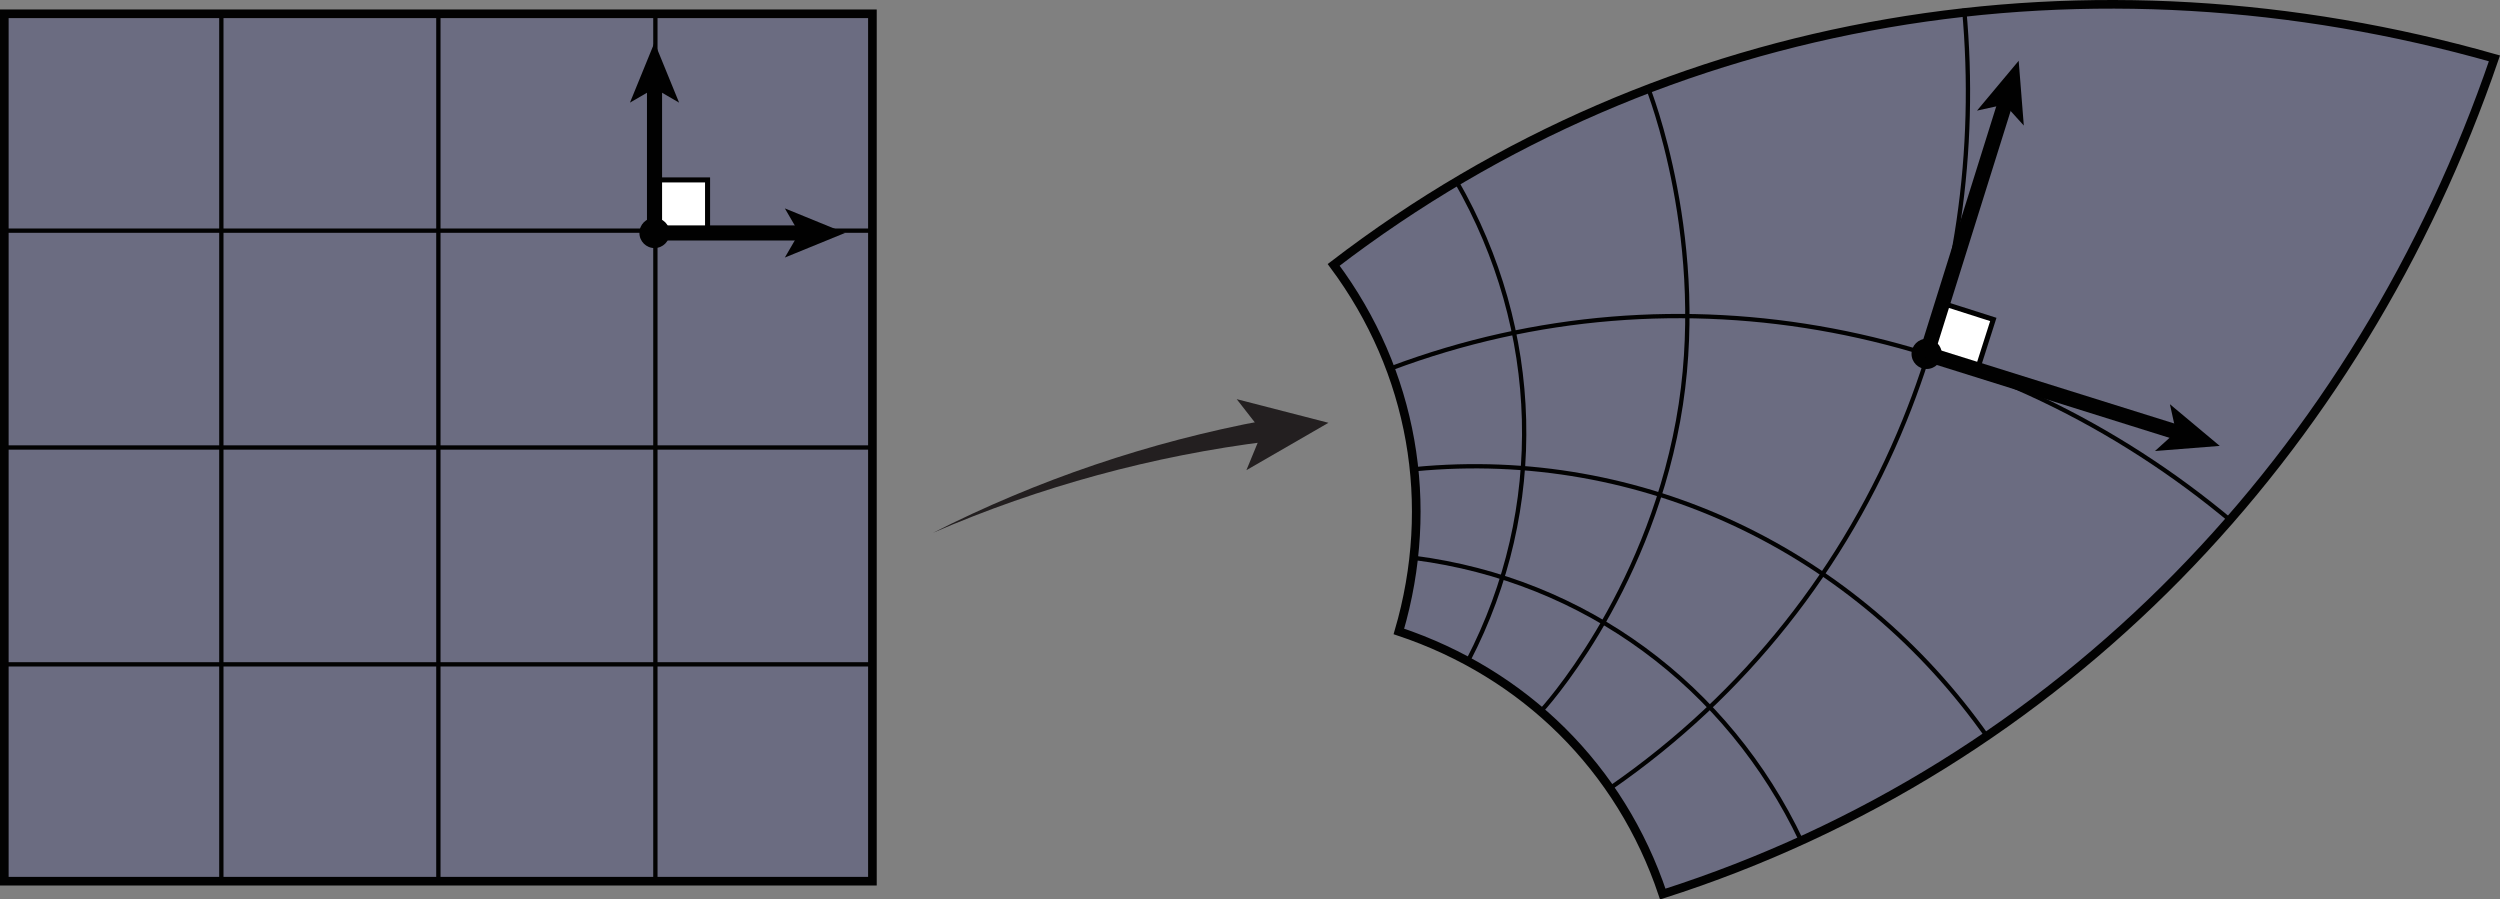 <?xml version="1.0" encoding="UTF-8"?>
<svg id="Layer_1" data-name="Layer 1" xmlns="http://www.w3.org/2000/svg" version="1.1" viewBox="0 0 248.109 89.266">
  <rect x="0" y="0" width="248.109" height="89.266" fill="#808080" stroke="none"/>
  <g>
    <g>
      <path d="M138.829,62.665c12.469,4.16,21.992,13.548,26.19,26.064,39.59-12.65,69.122-43.754,82.538-82.937-39.836-11.331-82.23-4.808-115.2,20.495,7.886,10.587,10.167,23.764,6.472,36.378Z" fill="#1b1f8a" isolation="isolate" opacity=".2" stroke-width="0"/>
      <path d="M194.925.858c1.312,14.198-.765,28.222-5.927,40.911-5.874,14.438-15.74,27.147-29.145,36.413" fill="none" stroke="#020202" stroke-width=".428"/>
      <path d="M144.534,18.002c8.493,14.778,9.023,32.429,1.175,47.545" fill="none" stroke="#020202" stroke-width=".428"/>
      <path d="M221.592,51.84c-23.334-19.619-54.852-26.05-83.517-15.293" fill="none" stroke="#020202" stroke-width=".428"/>
      <path d="M197.26,73.159c-12.99-18.483-34.297-28.767-56.815-26.599" fill="none" stroke="#020202" stroke-width=".428"/>
      <path d="M178.77,83.454c-7.3-15.404-21.487-25.907-38.384-28.082" fill="none" stroke="#020202" stroke-width=".428"/>
      <path d="M165.02,88.73c39.59-12.65,69.122-43.754,82.538-82.937h0c-39.836-11.331-82.23-4.808-115.2,20.495,7.886,10.588,10.167,23.764,6.472,36.379,12.469,4.159,21.992,13.548,26.19,26.063h0Z" fill="none" stroke="#020202" stroke-width=".856"/>
    </g>
    <g>
      <rect x=".428" y="1.369" width="86.153" height="86.084" fill="#1b1f8a" isolation="isolate" opacity=".2" stroke-width="0"/>
      <rect x=".428" y="1.369" width="86.153" height="86.084" fill="none" stroke="#020202" stroke-width=".856"/>
      <line x1=".428" y1="65.932" x2="86.581" y2="65.932" fill="none" stroke="#020202" stroke-width=".428"/>
      <line x1=".428" y1="44.411" x2="86.581" y2="44.411" fill="none" stroke="#020202" stroke-width=".428"/>
      <line x1=".428" y1="22.891" x2="86.581" y2="22.891" fill="none" stroke="#020202" stroke-width=".428"/>
      <line x1="65.042" y1="1.369" x2="65.042" y2="87.453" fill="none" stroke="#020202" stroke-width=".428"/>
      <line x1="43.505" y1="1.369" x2="43.505" y2="87.453" fill="none" stroke="#020202" stroke-width=".428"/>
      <line x1="21.967" y1="1.369" x2="21.967" y2="87.453" fill="none" stroke="#020202" stroke-width=".428"/>
    </g>
    <g>
      <path d="M125.877,43.805c-11.405,1.416-22.655,4.472-33.294,9.078,10.338-5.246,21.473-9.029,32.968-11.175l.327,2.097Z" fill="#231f20" stroke-width="0"/>
      <polygon points="131.842 41.96 122.735 39.613 125.263 42.858 123.698 46.662 131.842 41.96" fill="#231f20" stroke-width="0"/>
    </g>
    <g>
      <rect x="64.957" y="17.855" width="5.264" height="5.265" fill="#fff" stroke="#010101" stroke-width=".5"/>
      <g>
        <circle cx="64.957" cy="23.119" r="1.5" fill="#010101" stroke-width="0"/>
        <g>
          <g>
            <line x1="64.957" y1="23.119" x2="64.957" y2="8.453" fill="none" stroke-width="0"/>
            <polygon points="64.957 7.04 65.77 9.03 64.957 8.559 64.144 9.03 64.957 7.04" fill="#fff" stroke-width="0"/>
          </g>
          <g>
            <line x1="64.957" y1="23.119" x2="64.957" y2="8.453" fill="none" stroke="#010101" stroke-width="1.5"/>
            <polygon points="64.957 4.216 67.396 10.186 64.957 8.769 62.519 10.186 64.957 4.216" fill="#010101" stroke-width="0"/>
          </g>
        </g>
      </g>
      <g>
        <g>
          <line x1="64.957" y1="23.119" x2="79.624" y2="23.119" fill="none" stroke-width="0"/>
          <polygon points="81.036 23.119 79.046 23.933 79.518 23.119 79.046 22.307 81.036 23.119" fill="#fff" stroke-width="0"/>
        </g>
        <g>
          <line x1="64.957" y1="23.119" x2="79.624" y2="23.119" fill="none" stroke="#010101" stroke-width="1.5"/>
          <polygon points="83.861 23.119 77.891 25.559 79.308 23.119 77.891 20.681 83.861 23.119" fill="#010101" stroke-width="0"/>
        </g>
      </g>
    </g>
    <g>
      <rect x="191.884" y="30.78" width="5.265" height="5.264" transform="translate(103.568 208.573) rotate(-72.307)" fill="#fff" stroke="#010101" stroke-width=".5"/>
      <g>
        <circle cx="191.207" cy="35.119" r="1.5" fill="#010101" stroke-width="0"/>
        <g>
          <g>
            <line x1="191.207" y1="35.119" x2="199.054" y2="10.067" fill="none" stroke-width="0"/>
            <polygon points="199.483 8.723 199.653 10.865 199.022 10.168 198.103 10.371 199.483 8.723" fill="#fff" stroke-width="0"/>
          </g>
          <g>
            <line x1="191.207" y1="35.119" x2="199.054" y2="10.067" fill="none" stroke="#010101" stroke-width="1.5"/>
            <polygon points="200.341 6.032 200.85 12.461 198.957 10.369 196.204 10.978 200.341 6.032" fill="#010101" stroke-width="0"/>
          </g>
        </g>
      </g>
      <g>
        <g>
          <line x1="191.207" y1="35.119" x2="216.259" y2="42.965" fill="none" stroke-width="0"/>
          <polygon points="217.604 43.395 215.461 43.565 216.159 42.934 215.956 42.015 217.604 43.395" fill="#fff" stroke-width="0"/>
        </g>
        <g>
          <line x1="191.207" y1="35.119" x2="216.259" y2="42.965" fill="none" stroke="#010101" stroke-width="1.5"/>
          <polygon points="220.295 44.253 213.867 44.762 215.957 42.869 215.349 40.115 220.295 44.253" fill="#010101" stroke-width="0"/>
        </g>
      </g>
    </g>
  </g>
  <path d="M163.536,8.686s6.219,15.508,3.001,33.089c-3.218,17.581-13.557,28.749-13.557,28.749" fill="none" stroke="#020202" stroke-width=".428"/>
</svg>